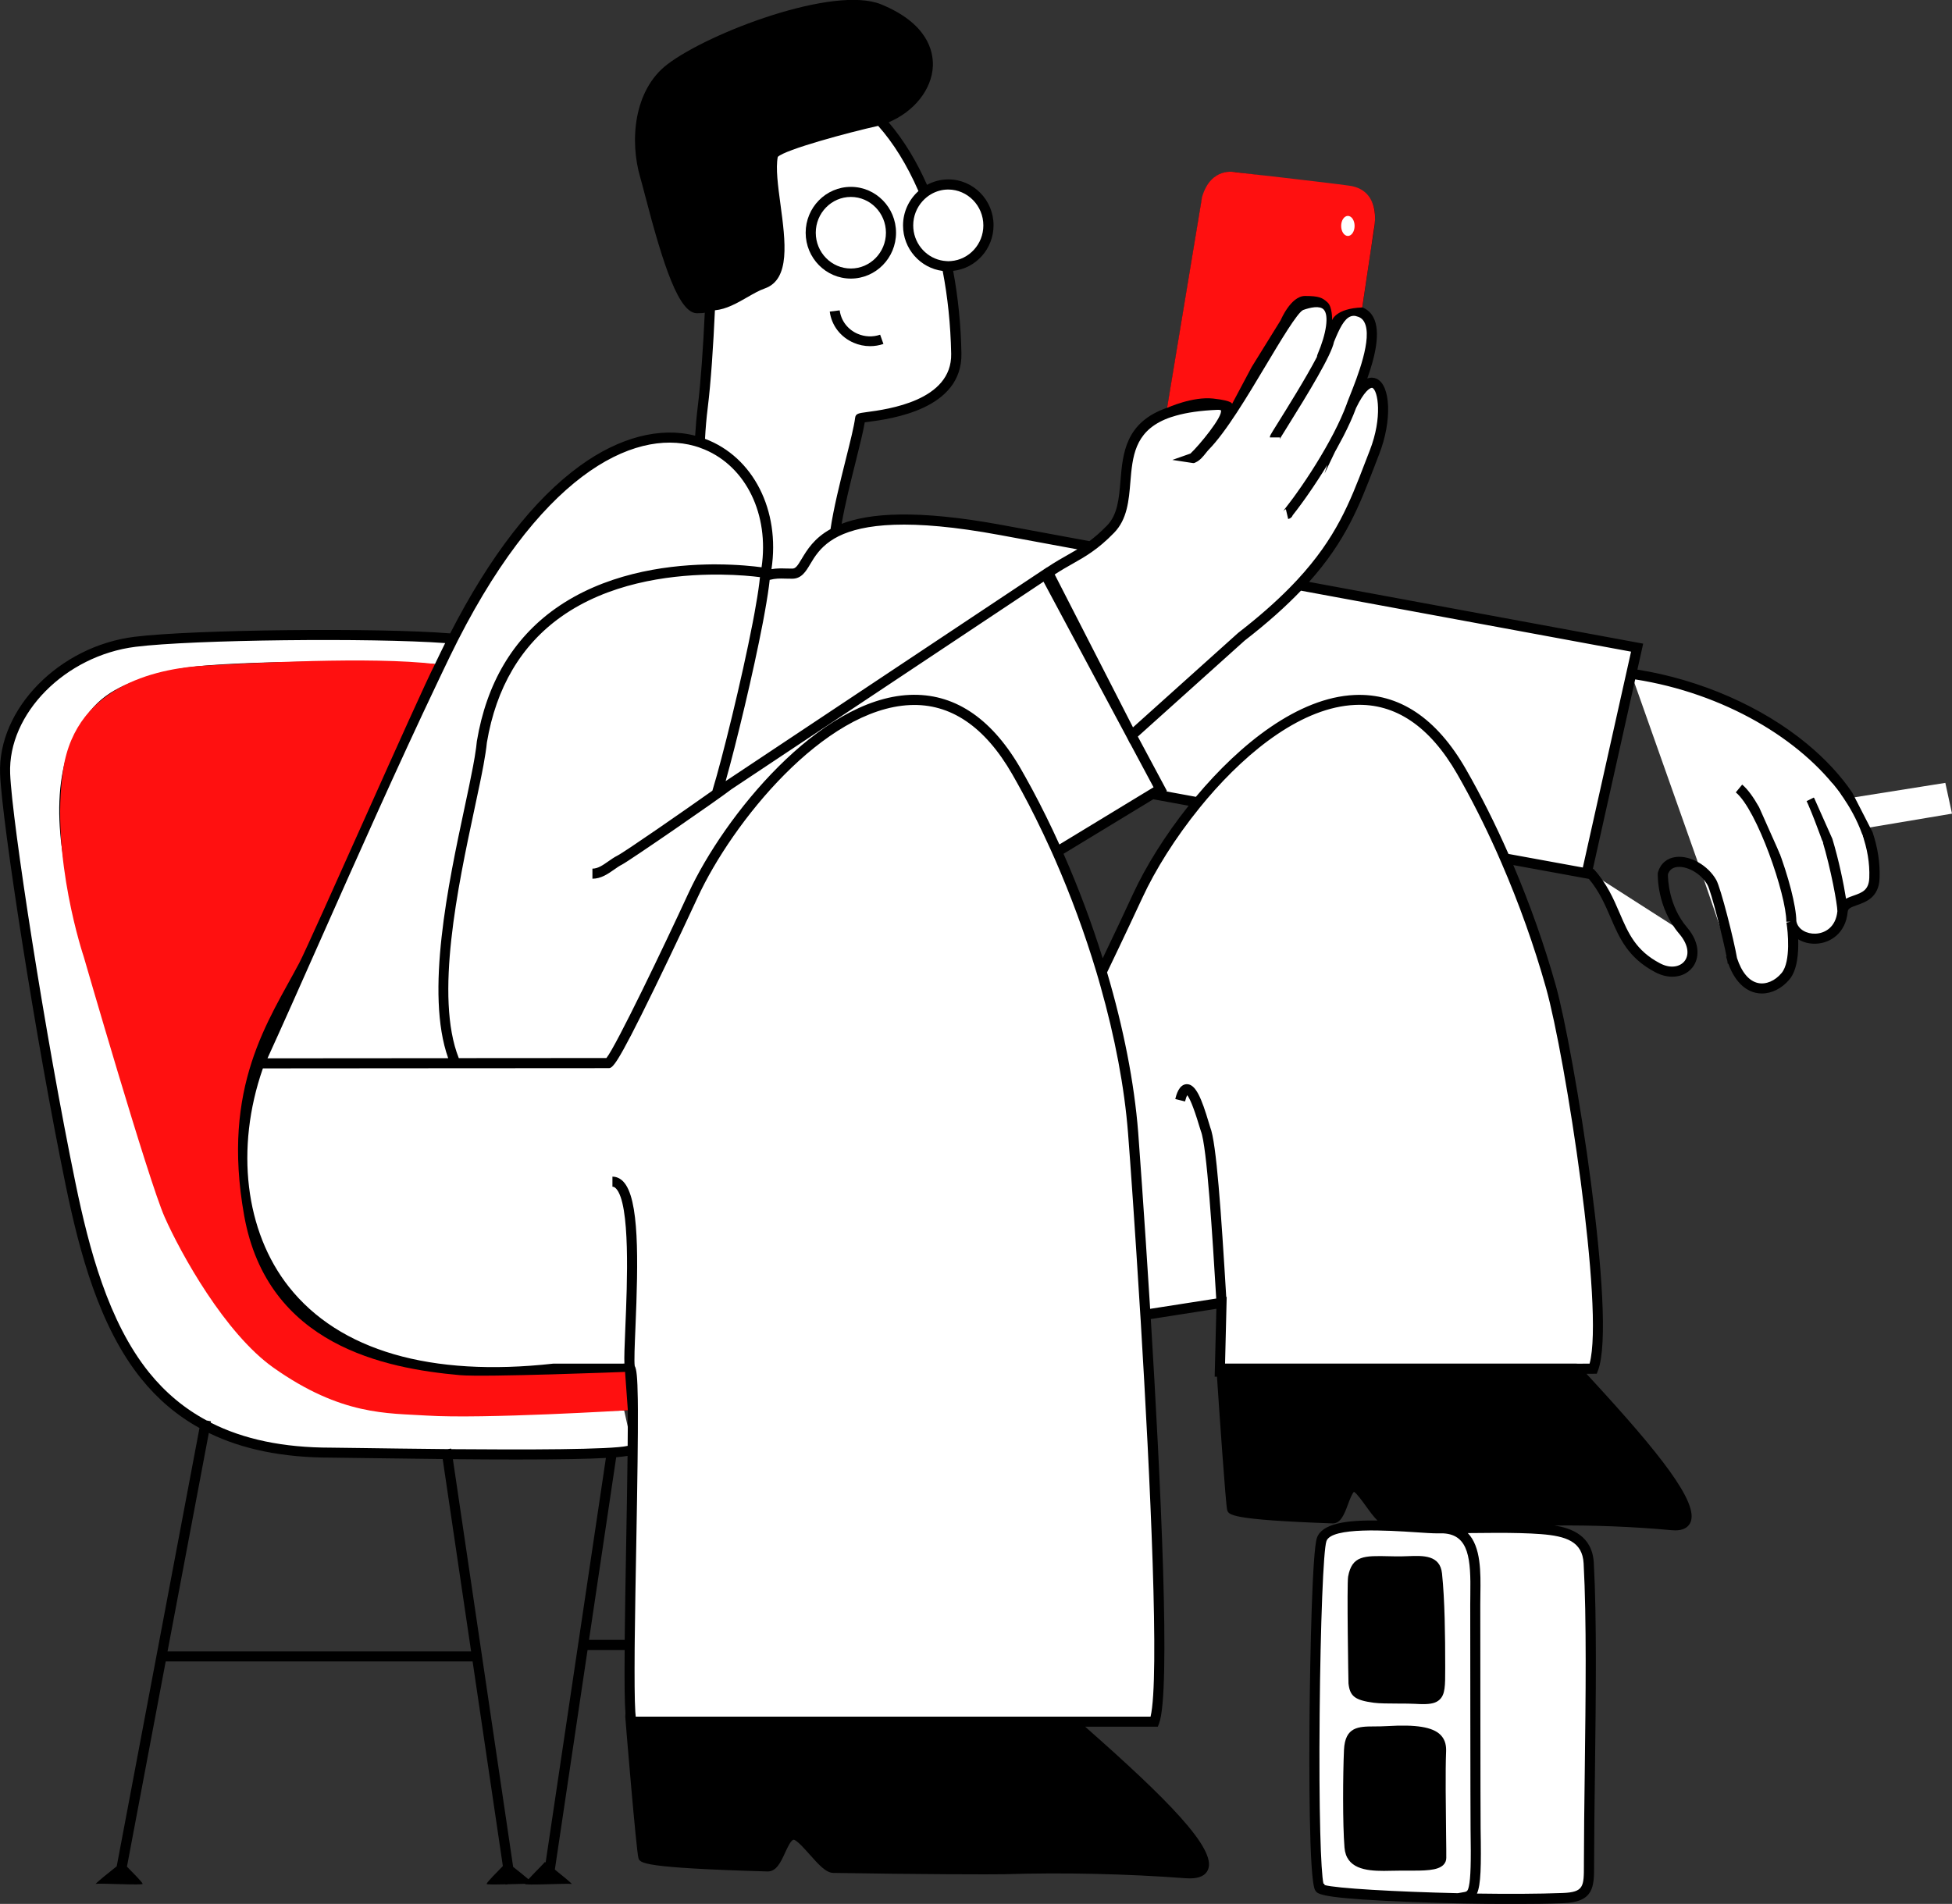 <svg width="327" height="319" viewBox="0 0 327 319" fill="none" xmlns="http://www.w3.org/2000/svg">
<rect x="0" y="0" width="327" height="319" fill="#333333" stroke="none"/>
<g clip-path="url(#clip0)">
<path d="M261.795 318.035C257.114 318.207 250.654 318.199 244.257 318.058C232.659 317.807 221.281 317.14 221.124 316.378C219.542 316.104 220.14 261.404 221.391 257.927C222.76 254.136 236.75 256.082 240.826 256.082C245.807 256.082 253.195 255.831 258.199 256.216C262.236 256.522 265.887 257.401 266.131 261.914C266.862 275.352 266.201 296.858 266.178 312.132C266.178 315.97 266.343 317.862 261.795 318.035Z" fill="white"/>
<path d="M277.697 162.161C270.34 158.315 271.552 151.871 266.304 146.133L282.332 156.4C285.495 160.685 281.804 164.304 277.697 162.161Z" fill="white"/>
<path d="M290.247 161.462C290.247 161.329 290.216 161.078 290.16 160.756C292.151 166.949 296.699 166.439 299.099 163.558C301.121 161.133 300.161 154.791 300.082 154.437C300.743 158.346 308.1 158.637 308.651 152.711C308.895 150.05 313.821 151.737 313.994 147.13C314.104 144.304 313.569 141.494 312.507 138.763L327 136.33L325.883 131.173L309.879 133.716C303.143 123.449 288.965 115.129 273.275 112.885L274.251 108.521L217.63 98.058C225.192 90.02 227.285 83.388 230.243 75.806C233.556 67.329 230.707 59.04 226.388 68.028C227.088 65.83 233.154 53.279 227.269 52.117L228.835 41.459C229.692 36.364 230.739 32.754 224.72 32.055L206.843 29.693C203.09 29.269 202.507 32.73 202.051 34.088L196.559 67.219C196.472 67.823 196.37 68.412 196.26 68.985C184.827 72.611 191.13 83.49 186.023 88.686C184.772 89.958 183.71 90.86 182.703 91.598L167.682 88.82C151.867 85.9 144.077 87.038 139.907 89.188C140.702 83.16 143.684 73.404 144.085 70.108C144.132 69.715 160.372 69.558 160.184 59.268C160.081 53.986 159.538 49.088 158.641 44.606C158.712 44.606 158.775 44.614 158.846 44.614C162.56 44.614 165.565 41.553 165.565 37.777C165.565 34.002 162.552 30.941 158.846 30.941C157.367 30.941 156.013 31.427 154.904 32.252C152.803 27.283 150.206 23.217 147.39 20.172C155.88 17.488 160.16 6.813 147.248 1.538C139.726 -1.538 119.268 6.138 112.297 11.46C107.096 15.431 106.254 23.374 108.064 29.52C109.134 33.139 113.265 51.654 116.758 51.654C118.159 51.654 117.624 51.537 118.946 51.38C118.678 57.502 118.261 63.844 117.718 68.224C117.482 70.139 117.317 72.117 117.222 74.118C106.781 70.68 90.753 77.823 75.89 107.021C64.788 106.025 32.921 106.252 22.614 107.539C10.969 108.999 0.425 118.677 0.85 129.658C1.165 137.868 6.83 174.233 11.834 198.494C17.082 223.956 25.328 243.398 55.401 243.398C60.004 243.398 105.475 244.395 105.979 242.778C105.821 258.476 105.089 282.894 105.648 287.643H105.562C105.514 288.507 107.505 310.319 107.733 311.057C107.993 311.873 117.301 312.391 128.545 312.713C130.457 312.768 130.961 307.36 132.951 307.399C134.659 307.438 137.853 312.933 139.569 312.964C153.33 313.207 166.675 313.231 168.193 313.184C178.808 312.854 189.296 313.16 198.66 313.859C210.305 314.73 184.693 293.122 179.532 288.467C184.135 288.467 188.738 288.467 193.349 288.467C195.268 283.444 193.522 247.55 191.854 220.299L204.6 218.305L204.317 229.819H204.608C204.773 233.179 206.182 252.064 206.355 252.746C206.567 253.563 214.113 254.081 223.232 254.403C224.783 254.457 225.192 249.049 226.805 249.089C228.19 249.128 230.778 254.622 232.171 254.654C243.328 254.897 254.147 254.921 255.382 254.873C263.99 254.544 272.488 254.85 280.089 255.548C290.341 256.498 264.974 230.934 263.904 229.356L266.894 229.333C270.002 221.201 263.054 176.933 259.797 165.332C257.727 157.977 255.099 150.686 252.101 143.833L265.792 146.337L273.259 112.885L284.881 145.756L290.247 161.462ZM200.65 134.422C196.354 139.634 192.837 145.246 190.618 150.05C190.06 151.251 187.424 156.926 184.56 162.859C182.498 155.952 179.957 149.131 177.093 142.719L193.034 133.025L200.65 134.422ZM104.381 235.502L106.01 235.376C106.026 237.456 106.018 239.976 105.986 242.778L104.381 235.502Z" fill="white"/>
<path d="M142.535 46.678C146.705 46.678 150.104 43.232 150.104 38.994C150.104 34.755 146.713 31.31 142.535 31.31C138.365 31.31 134.966 34.755 134.966 38.994C134.966 43.232 138.357 46.678 142.535 46.678ZM136.657 38.994C136.657 35.69 139.293 32.997 142.535 32.997C145.777 32.997 148.413 35.69 148.413 38.994C148.413 42.298 145.777 44.991 142.535 44.991C139.293 44.991 136.657 42.306 136.657 38.994Z" fill="black"/>
<path d="M241.566 263.633C242.038 268.083 242.101 274.198 242.101 279.025V279.606C242.101 282.455 242.109 283.891 241.164 284.778C240.559 285.351 239.709 285.532 238.411 285.532C238.009 285.532 237.569 285.516 237.073 285.485C236.349 285.445 235.334 285.438 234.256 285.438C232.682 285.43 231.054 285.43 230.102 285.296C226.986 284.872 226.128 284.213 225.9 282.063C225.884 281.945 225.609 265.454 225.837 264.167C226.482 260.611 228.559 260.658 232.698 260.752C233.076 260.76 233.477 260.768 233.902 260.776C234.586 260.784 235.263 260.76 235.916 260.737C238.411 260.643 241.235 260.533 241.566 263.633Z" fill="black"/>
<path d="M230.22 289.268C230.873 289.268 231.604 289.26 232.407 289.213C237.23 288.923 239.968 289.37 241.29 290.657C242.219 291.568 242.282 292.721 242.25 293.506C242.117 296.779 242.203 303.043 242.25 307.187C242.274 309.291 242.297 310.821 242.282 311.308C242.282 311.755 242.109 312.163 241.786 312.477C240.81 313.443 238.647 313.443 235.641 313.435C234.878 313.435 234.091 313.427 233.312 313.451H233.257C232.793 313.459 232.313 313.474 231.825 313.474C228.74 313.474 225.522 313.066 225.231 309.573C224.908 305.657 224.964 297.258 225.145 293.208C225.326 289.291 227.599 289.284 230.22 289.268Z" fill="black"/>
<path d="M310.288 132.797C308.344 129.94 305.803 127.193 302.711 124.634C295.141 118.37 284.826 113.873 274.298 112.193L275.266 107.845L274.408 107.688L219.298 97.5C225.451 90.624 227.718 84.722 230.228 78.207C230.495 77.516 230.763 76.81 231.038 76.103C233.218 70.531 232.997 64.495 230.574 63.443C230.157 63.262 229.637 63.2 229.047 63.427C230.298 59.895 231.392 55.602 230.047 53.129C229.63 52.36 229.016 51.819 228.221 51.505L229.685 41.568C229.74 41.254 229.795 40.932 229.85 40.618C230.361 37.651 230.81 35.092 229.464 33.303C228.599 32.149 227.088 31.466 224.83 31.199L206.969 28.837C202.885 28.373 201.846 31.858 201.406 33.35C201.359 33.515 201.311 33.664 201.264 33.797L201.233 33.923L195.741 67.069C195.678 67.493 195.607 67.909 195.528 68.317C188.525 70.743 188.085 75.915 187.699 80.617C187.455 83.513 187.227 86.252 185.433 88.073C184.347 89.18 183.395 90.004 182.498 90.671L167.847 87.963C153.519 85.318 145.604 85.993 140.993 87.767C141.528 84.627 142.48 80.813 143.338 77.383C144.014 74.683 144.604 72.305 144.864 70.766C145.021 70.743 145.21 70.719 145.383 70.695C149.302 70.177 161.23 68.592 161.057 59.22C160.971 54.432 160.498 49.786 159.672 45.382C163.473 44.974 166.439 41.709 166.439 37.745C166.439 33.507 163.048 30.061 158.87 30.061C157.579 30.061 156.368 30.391 155.297 30.972C154.44 29.049 153.503 27.22 152.473 25.524C151.34 23.656 150.128 21.977 148.861 20.493C153.126 18.703 156.116 14.983 156.273 11.082C156.375 8.578 155.384 3.908 147.586 0.721C139.647 -2.489 118.71 5.494 111.793 10.784C106.12 15.124 105.467 23.656 107.261 29.755C107.427 30.32 107.678 31.278 107.993 32.486C111.195 44.833 113.784 52.486 116.766 52.486C117.514 52.486 117.797 52.454 118.064 52.392C117.797 58.098 117.404 63.985 116.892 68.113C116.695 69.667 116.554 71.308 116.451 73.003C110.558 71.488 103.752 73.262 97.15 78.05C89.392 83.686 82.083 93.12 75.41 106.126C63.443 105.145 32.331 105.475 22.519 106.699C9.899 108.277 -0.401 118.802 0.016 129.681C0.331 137.726 5.933 173.981 11.016 198.658C13.298 209.725 16.587 222.229 23.66 231.012C26.422 234.442 29.664 237.189 33.417 239.269L19.553 312.704C18.318 313.67 16.343 315.279 16.028 315.648C16.886 315.514 23.975 315.923 23.896 315.64C23.81 315.318 22.22 313.74 21.268 312.759L27.76 278.381H79.171L84.239 312.665C83.302 313.631 81.611 315.318 81.516 315.648C81.477 315.781 82.98 315.766 84.687 315.718L84.695 315.773L85.12 315.711C86.111 315.687 87.134 315.656 87.945 315.64C87.945 315.64 87.937 315.648 87.937 315.656C87.858 315.938 94.947 315.53 95.805 315.663C95.537 315.357 94.129 314.196 92.949 313.254L98.425 276.473H104.641C104.594 282.203 104.641 285.311 104.775 287.022L104.743 287.611C104.736 287.752 106.592 310.193 106.954 311.323C107.222 312.163 107.474 312.963 128.553 313.568C130.056 313.615 130.795 312.006 131.504 310.46C131.881 309.635 132.511 308.254 132.959 308.254C132.959 308.254 132.959 308.254 132.967 308.254C133.471 308.285 134.887 309.887 135.65 310.742C137.106 312.383 138.357 313.795 139.592 313.811C153.354 314.054 166.714 314.078 168.257 314.031C178.171 313.725 188.675 313.96 198.636 314.706C198.872 314.722 199.108 314.729 199.321 314.729C200.934 314.729 201.957 314.243 202.366 313.27C203.853 309.769 195.339 301.276 182.113 289.605C182.003 289.511 181.892 289.416 181.79 289.314H193.962L194.167 288.773C196.158 283.553 194.435 248.028 192.782 221.012L203.766 219.293L203.483 230.674H203.869C204.191 235.572 205.324 252 205.568 252.958C205.789 253.821 206.001 254.637 223.233 255.25C224.617 255.281 225.215 253.664 225.806 252.086C226.049 251.419 226.498 250.21 226.821 249.959C227.269 250.203 228.237 251.545 228.827 252.361C229.574 253.405 230.188 254.221 230.755 254.763C225.538 254.692 221.486 255.257 220.62 257.651C219.826 259.849 219.472 277.415 219.377 287.446C219.306 295.641 219.259 314.902 220.313 316.715C220.345 316.77 220.384 316.825 220.424 316.872C220.817 317.532 222.823 318.152 236.593 318.685C242.25 318.905 248.215 319.015 253.416 319.015C256.594 319.015 259.482 318.976 261.843 318.889C267.043 318.701 267.043 316.111 267.043 312.532V312.139C267.051 307.54 267.114 302.438 267.185 297.03C267.342 284.377 267.508 271.293 266.996 261.874C266.744 257.298 263.227 256.034 260.403 255.603C266.918 255.532 273.621 255.799 280.034 256.388C280.247 256.403 280.443 256.419 280.632 256.419C281.891 256.419 282.733 255.995 283.15 255.163C284.771 251.898 277.807 243.28 266.839 231.349C266.461 230.941 266.099 230.541 265.769 230.188L267.492 230.172L267.697 229.63C270.978 221.036 263.637 175.817 260.623 165.104C258.719 158.33 256.295 151.493 253.51 144.947L266.17 147.263C267.917 149.351 268.861 151.548 269.782 153.675C271.292 157.192 272.724 160.504 277.32 162.914C278.264 163.408 279.232 163.651 280.144 163.651C281.482 163.651 282.694 163.126 283.512 162.113C284.59 160.763 284.999 158.189 282.599 155.371C279.531 151.768 279.405 147.239 279.413 146.501C279.656 145.764 280.168 145.363 280.963 145.269C282.489 145.089 284.865 146.195 286.046 148.283C286.643 149.343 288.618 157.113 289.232 160.253L289.154 160.276C289.224 160.528 289.295 160.763 289.366 160.991C289.397 161.21 289.421 161.375 289.421 161.469H289.531C290.837 165.088 292.93 166.093 294.134 166.352C294.465 166.422 294.803 166.461 295.149 166.461C296.809 166.461 298.517 165.614 299.776 164.099C301.105 162.506 301.31 159.617 301.231 157.38C302.065 157.89 303.096 158.165 304.214 158.118C306.621 158.032 309.194 156.344 309.525 152.788C309.572 152.263 309.926 152.058 311.122 151.642C312.57 151.132 314.749 150.363 314.867 147.161C314.962 144.586 314.56 141.988 313.687 139.422L310.288 132.797ZM229.456 75.499C229.181 76.213 228.906 76.912 228.638 77.611C226.112 84.188 223.831 90.122 217.331 97.139C217.111 97.382 216.875 97.626 216.639 97.869C216.411 98.112 216.175 98.355 215.931 98.599C213.625 100.93 210.856 103.379 207.441 106.024L207.394 106.063L189.8 121.871L176.684 96.252C177.801 95.522 178.777 94.965 179.729 94.431C180.814 93.819 181.822 93.246 182.892 92.492C183.199 92.28 183.505 92.053 183.82 91.809C184.096 91.59 184.387 91.362 184.678 91.111C185.284 90.593 185.929 89.996 186.621 89.282C188.84 87.021 189.108 83.85 189.359 80.781C189.714 76.543 190.06 72.477 195.135 70.287C195.434 70.162 195.741 70.036 196.071 69.926C196.362 69.824 196.669 69.73 196.992 69.644C198.809 69.126 201.083 68.788 203.939 68.67C204.388 68.655 204.522 68.741 204.522 68.741C204.923 69.738 200.863 74.659 199.423 75.994L196.394 77.061L199.73 77.571C199.934 77.603 200.06 77.618 200.281 77.477C201.012 77.163 201.571 76.457 202.02 75.891C202.193 75.68 202.35 75.475 202.484 75.342C205.387 72.391 208.944 66.433 212.083 61.175C214.444 57.227 217.371 52.313 218.315 51.936C219.511 51.513 221.085 51.159 221.753 51.873C222.642 52.815 222.225 55.837 220.715 59.377C220.652 59.526 220.62 59.66 220.62 59.785C218.818 63.262 215.49 68.584 213.987 70.994C212.728 73.011 212.728 73.011 212.728 73.293H214.42C214.42 73.482 214.357 73.615 214.341 73.639C214.412 73.498 214.9 72.721 215.419 71.888C219.361 65.578 223.052 59.464 223.469 57.289C224.381 55.052 225.184 53.388 226.286 53.004C226.537 52.917 226.813 52.894 227.104 52.949C227.12 52.949 227.127 52.957 227.143 52.965C227.458 53.035 227.725 53.137 227.946 53.286C228.198 53.451 228.394 53.679 228.544 53.961C229.999 56.63 227.308 63.349 226.167 66.222C226.097 66.402 226.034 66.567 225.971 66.716C225.798 67.156 225.664 67.493 225.585 67.744C225.318 68.482 224.987 69.267 224.625 70.075C224.256 70.892 223.846 71.731 223.406 72.587C221.635 76.001 219.354 79.635 217.19 82.657C217.009 82.916 216.828 83.168 216.647 83.411C216.458 83.67 216.269 83.921 216.08 84.164C215.789 84.557 215.498 84.934 215.215 85.295C215.057 85.491 214.994 85.656 214.955 85.773C215.034 85.546 215.246 85.373 215.411 85.326L215.797 86.966C216.183 86.872 216.434 86.66 216.56 86.323C217.025 85.742 217.497 85.114 217.984 84.447C218.181 84.18 218.378 83.905 218.575 83.631C218.763 83.364 218.96 83.089 219.149 82.814C220.227 81.268 221.313 79.604 222.351 77.893L221.887 79.353L222.729 77.603L223.665 75.648C223.736 75.531 223.807 75.405 223.87 75.287C224.279 74.549 224.673 73.811 225.05 73.089C225.9 71.433 226.632 69.824 227.167 68.364C228.52 65.562 229.48 64.981 229.826 64.981C229.858 64.981 229.889 64.989 229.905 64.997C230.826 65.397 231.644 69.903 229.456 75.499ZM224.68 37.659C224.735 36.819 225.263 36.175 225.868 36.215C226.474 36.254 226.915 36.96 226.868 37.8C226.813 38.64 226.286 39.284 225.68 39.244C225.074 39.205 224.625 38.499 224.68 37.659ZM167.525 89.651L180.476 92.045C179.957 92.359 179.43 92.657 178.887 92.963C177.872 93.536 176.739 94.18 175.425 95.059L175.417 95.043L121.558 130.882C123.352 124.508 126.169 112.805 127.798 104.297C127.861 103.983 127.916 103.677 127.971 103.371C128.034 103.041 128.089 102.727 128.144 102.413C128.514 100.357 128.789 98.559 128.939 97.162C129.922 96.911 130.591 96.919 131.606 96.951C131.936 96.958 132.298 96.966 132.707 96.966C134.273 96.966 134.989 95.765 135.745 94.494C136.099 93.897 136.508 93.214 137.082 92.516C137.594 91.888 138.247 91.252 139.104 90.656C139.514 90.373 139.978 90.098 140.497 89.839C144.573 87.83 152.166 86.809 167.525 89.651ZM141.677 77.006C140.71 80.876 139.624 85.248 139.128 88.654C136.358 90.192 135.186 92.163 134.305 93.63C133.581 94.847 133.274 95.271 132.723 95.271C132.33 95.271 131.984 95.263 131.661 95.255C130.827 95.231 130.111 95.216 129.238 95.365C130.725 85.507 126.185 76.551 118.104 73.529C118.198 71.763 118.348 70.02 118.56 68.325C119.095 64.04 119.497 57.886 119.764 51.991C121.692 51.811 123.47 50.79 125.193 49.801C126.224 49.205 127.2 48.648 128.128 48.326C132.432 46.811 131.574 40.438 130.748 34.276C130.323 31.136 129.93 28.169 130.292 26.294C131.488 25.069 142.26 22.157 147.114 21.09C149.632 23.915 151.938 27.604 153.858 32.016C152.284 33.428 151.277 35.485 151.277 37.777C151.277 41.693 154.18 44.927 157.918 45.398C158.744 49.691 159.247 54.338 159.342 59.283C159.491 67.156 148.688 68.584 145.139 69.055C143.865 69.228 143.338 69.29 143.251 70.005C143.086 71.378 142.433 73.984 141.677 77.006ZM164.732 37.769C164.732 40.916 162.34 43.499 159.318 43.742C159.169 43.758 159.011 43.766 158.854 43.766C158.728 43.766 158.602 43.758 158.476 43.742C158.161 43.718 157.855 43.679 157.564 43.608C154.943 43.004 152.984 40.618 152.984 37.761C152.984 36.183 153.59 34.747 154.566 33.679C154.778 33.452 155.006 33.232 155.25 33.036C155.471 32.855 155.707 32.698 155.958 32.549C156.816 32.047 157.807 31.756 158.862 31.756C162.096 31.772 164.732 34.464 164.732 37.769ZM116.365 74.73C116.593 74.793 116.829 74.863 117.049 74.942C117.097 74.957 117.144 74.981 117.191 74.997C117.474 75.099 117.758 75.201 118.033 75.319C125.012 78.238 128.876 86.237 127.577 95.051C126.303 94.878 123.604 94.58 120.095 94.564C119.803 94.564 119.512 94.564 119.205 94.564C118.906 94.564 118.6 94.572 118.293 94.58C111.022 94.753 101.116 96.236 93.02 101.982C85.93 107.021 81.508 114.485 79.887 124.179L79.879 124.234C79.848 124.555 79.809 124.901 79.761 125.27C79.691 125.764 79.612 126.306 79.517 126.879C79.431 127.365 79.344 127.876 79.242 128.417C78.864 130.442 78.361 132.789 77.818 135.34C75.119 148.001 71.193 166.399 75.08 177.301L44.81 177.324C47.305 171.862 50.342 165.025 53.536 157.82C59.729 143.872 66.668 128.229 73.349 114.21C73.514 113.865 73.671 113.528 73.837 113.182C74.002 112.837 74.167 112.499 74.324 112.162C74.663 111.455 75.001 110.749 75.339 110.05C90.093 79.581 106.057 71.818 116.365 74.73ZM106.317 276.458C106.325 275.908 106.325 275.343 106.333 274.77C106.388 269.786 106.49 264.08 106.585 258.907C106.789 247.612 106.884 240.572 106.86 236.153C106.86 235.862 106.86 235.58 106.852 235.305C106.852 235.007 106.844 234.732 106.844 234.457C106.789 230.643 106.624 229.371 106.333 228.885C106.207 228.163 106.333 225.251 106.451 222.425C106.923 211.154 107.128 200.793 104.405 197.967C103.894 197.434 103.264 197.151 102.595 197.151V198.839C102.737 198.839 102.934 198.87 103.185 199.129C105.633 201.672 105.066 215.125 104.759 222.354C104.618 225.659 104.555 227.44 104.602 228.477L92.658 228.484C72.145 230.761 56.833 226.302 48.383 215.604C41.049 206.319 39.397 192.387 44.008 179.098C44.016 179.067 44.023 179.043 44.039 179.012L75.757 178.988H76.701H77.653L100.227 178.973H101.14H101.864C101.927 178.973 101.989 178.981 102.052 178.973C102.281 178.949 102.54 178.808 102.989 178.204C103.154 177.984 103.335 177.709 103.555 177.364C104.594 175.692 106.372 172.317 109.685 165.504C112.871 158.966 116.152 151.933 116.853 150.402C122.683 137.765 138.034 118.771 152.449 118.135C159.224 117.829 164.983 121.738 169.571 129.72C170.145 130.725 170.711 131.745 171.27 132.773C171.64 133.464 172.01 134.155 172.372 134.853C172.742 135.576 173.111 136.298 173.473 137.028C174.347 138.786 175.196 140.575 176.015 142.381C176.133 142.64 176.243 142.899 176.361 143.158C176.479 143.417 176.589 143.676 176.707 143.935C179.398 150.073 181.735 156.438 183.647 162.796C183.765 163.196 183.883 163.597 184.001 163.997C184.119 164.405 184.237 164.805 184.347 165.213C186.763 173.745 188.376 182.191 188.974 189.914C189.336 194.498 190.146 205.989 190.98 219.576C190.996 219.858 191.012 220.141 191.035 220.423C191.051 220.706 191.067 220.989 191.09 221.271C192.688 247.722 194.285 281.214 192.743 287.627H179.886H153.441H151.717H106.498C106.467 287.415 106.443 287.132 106.427 286.803C106.301 284.872 106.286 281.065 106.317 276.458ZM196.882 184.145L198.518 184.553C198.66 184.004 198.786 183.682 198.88 183.502C199.234 183.933 199.864 185.189 200.91 188.69C201.052 189.169 201.115 189.381 201.17 189.514C202.185 192.026 203.113 207.182 203.743 217.574L192.672 219.301C191.657 202.952 190.697 190.111 190.673 189.773C190.02 181.398 188.195 172.191 185.457 162.929C188.211 157.207 190.776 151.713 191.389 150.387C193.506 145.811 196.866 140.395 200.981 135.324C201.186 135.073 201.39 134.83 201.595 134.579C201.799 134.328 202.012 134.084 202.216 133.833C209.29 125.537 218.307 118.496 226.994 118.111C233.768 117.805 239.528 121.714 244.115 129.697C246.444 133.762 248.663 138.142 250.701 142.695C250.843 143.001 250.976 143.315 251.11 143.629C251.244 143.943 251.386 144.249 251.519 144.563C254.462 151.352 257.011 158.487 258.994 165.543C262.252 177.136 268.798 219.419 266.288 228.477L264.345 228.492L263.904 228.469H205.222L205.497 217.292L205.419 217.307C204.569 203.211 203.774 191.437 202.736 188.878C202.704 188.808 202.61 188.486 202.531 188.211C201.272 183.965 200.304 181.657 198.825 181.657C198.817 181.657 198.809 181.657 198.794 181.657C197.495 181.696 197.047 183.478 196.882 184.145ZM265.155 145.355L252.7 143.079C250.504 138.095 248.112 133.307 245.571 128.88C240.653 120.301 234.374 116.118 226.915 116.447C217.512 116.863 207.787 124.595 200.336 133.511L195.371 132.601L195.489 132.53L190.611 123.417L208.503 107.335C212.366 104.344 215.435 101.581 217.937 98.968L273.236 109.187L265.155 145.355ZM189.32 124.571L193.246 131.91L192.869 132.138L191.783 132.797L190.697 133.456L177.47 141.494C176.038 138.331 174.512 135.23 172.907 132.24C172.545 131.565 172.175 130.89 171.797 130.222C171.546 129.767 171.294 129.32 171.034 128.872C170.924 128.676 170.806 128.488 170.696 128.292C165.825 120.105 159.664 116.118 152.378 116.432C137.255 117.099 121.322 136.667 115.318 149.68C111.243 158.518 103.217 175.26 101.588 177.277H101.344H100.432H99.519L76.858 177.293C72.766 167.019 76.74 148.393 79.455 135.678C79.793 134.108 80.108 132.609 80.399 131.211C80.501 130.701 80.603 130.207 80.698 129.728C80.8 129.21 80.894 128.7 80.989 128.221C81.256 126.761 81.461 125.474 81.563 124.414C83.113 115.199 87.299 108.112 93.995 103.347C101.848 97.767 111.73 96.409 118.836 96.283C119.15 96.275 119.465 96.275 119.764 96.275C120.071 96.275 120.378 96.275 120.669 96.275C123.745 96.307 126.114 96.55 127.278 96.699C127.286 96.699 127.302 96.699 127.31 96.699C127.278 97.005 127.239 97.335 127.2 97.68C127.027 99.07 126.751 100.789 126.397 102.712C126.35 102.986 126.295 103.269 126.24 103.551C126.185 103.826 126.137 104.101 126.082 104.383C124.257 113.826 120.999 127.067 119.339 132.483C114.776 135.717 104.68 142.734 103.429 143.362C102.894 143.629 102.399 143.982 101.911 144.319C101.014 144.947 100.172 145.544 99.243 145.544V147.231C100.699 147.231 101.856 146.415 102.879 145.701C103.335 145.379 103.76 145.081 104.185 144.869C105.412 144.249 120.346 133.951 122.526 132.248L174.811 97.461L188.801 123.606L189.296 124.579L189.32 124.571ZM193.199 133.919L199.116 135.003C195.151 139.987 191.917 145.23 189.847 149.696C188.462 152.702 186.621 156.619 184.725 160.559C182.884 154.649 180.673 148.754 178.163 143.056L193.199 133.919ZM309.249 150.583C308.864 148.118 308.045 144.139 306.96 140.552L311.932 139.712C312.806 142.145 313.238 144.625 313.144 147.098C313.065 149.154 311.94 149.555 310.524 150.057C310.115 150.198 309.666 150.355 309.249 150.583ZM300.925 154.335C300.893 151.768 299.595 146.8 297.801 142.09L305.276 140.834C306.731 145.661 307.786 151.493 307.801 152.679C307.534 155.355 305.724 156.383 304.119 156.438C302.726 156.493 301.192 155.779 300.925 154.335ZM266.823 145.661L273.928 113.834C288.744 116.157 301.719 123.818 308.392 133.095L304.04 133.786C303.93 133.637 303.812 133.503 303.702 133.386L303.128 133.935L294.701 135.277C293.741 133.574 292.765 132.216 291.852 131.463L290.782 132.766C294.331 135.67 299.249 149.931 299.249 154.437H299.98L299.256 154.578C299.264 154.633 299.272 154.68 299.288 154.735C299.477 155.834 300.059 161.108 298.462 163.024C297.352 164.358 295.826 165.001 294.488 164.703C292.985 164.374 291.758 162.898 290.987 160.528C290.46 157.443 288.264 148.785 287.517 147.451C286.14 145.002 283.166 143.307 280.766 143.589C279.271 143.762 278.169 144.688 277.752 146.132L277.721 146.227L277.713 146.329C277.705 146.556 277.532 152.027 281.301 156.454C283.04 158.495 282.898 160.166 282.182 161.053C281.482 161.933 279.94 162.38 278.098 161.414C274.031 159.287 272.78 156.375 271.332 153.008C270.277 150.559 269.192 148.032 266.941 145.567L266.823 145.661ZM247.42 317.273C248.081 315.781 248.144 312.767 248.034 306.394C248.002 304.651 247.979 270.437 247.979 268.899C247.979 268.342 247.986 267.761 247.994 267.172C248.049 263.499 248.12 259.182 245.886 256.874C247.491 256.859 249.151 256.835 250.795 256.835C253.431 256.835 256.004 256.882 258.137 257.047C262.401 257.377 265.092 258.311 265.289 261.953C265.8 271.309 265.635 284.362 265.478 296.991C265.407 302.399 265.344 307.508 265.336 312.116V312.508C265.336 316.087 265.336 317.045 261.764 317.178C257.672 317.335 252.581 317.351 247.42 317.273ZM237.136 256.733C238.647 256.835 239.953 256.921 240.834 256.921C241.149 256.921 241.479 256.921 241.81 256.921C246.129 257.165 246.397 261.317 246.31 267.149C246.303 267.745 246.295 268.334 246.295 268.899C246.295 269.244 246.318 304.62 246.35 306.425C246.444 312.029 246.366 314.729 246.067 316.056C245.862 316.943 245.768 316.959 244.886 317.092C244.682 317.123 244.453 317.163 244.202 317.21C233.76 316.974 223.791 316.393 221.895 315.844L221.856 315.64L221.706 315.616C221.266 313.654 220.919 303.631 221.069 287.156C221.203 272.07 221.69 259.629 222.21 258.209C223.06 255.807 232.564 256.435 237.136 256.733ZM98.669 274.77L103.225 244.167C104.035 244.096 104.657 244.018 105.129 243.939C105.074 248.696 104.979 254.025 104.893 258.876C104.775 265.547 104.688 270.728 104.649 274.77H98.669ZM75.867 244.489C79.982 244.528 83.546 244.543 86.63 244.543C93.932 244.543 98.559 244.449 101.502 244.284L91.407 312.061C91.336 312.014 91.281 311.974 91.273 311.974C91.281 312.076 89.487 313.811 88.527 314.879C87.795 314.259 86.749 313.411 85.962 312.799L75.867 244.489ZM34.983 240.093C40.656 242.864 47.431 244.23 55.417 244.23C56.188 244.23 58.147 244.261 60.846 244.3C65.803 244.371 70.217 244.426 74.159 244.465L78.919 276.693H28.067L34.983 240.093ZM74.576 107.751C74.317 108.269 74.065 108.787 73.805 109.321C73.498 109.956 73.183 110.608 72.869 111.259C62.239 110.537 35.888 110.726 29.774 112.123C22.488 113.787 18.223 115.317 15.131 119.085C7.507 128.347 9.836 142.137 12.259 151.697C15.886 166.045 26.918 209.694 38.933 221.923C39.727 222.731 40.349 223.375 40.86 223.893C43.111 226.2 43.158 226.24 45.613 228.186C46.234 228.681 47.013 229.293 48.029 230.101C54.622 235.368 61.861 236.357 74.639 236.498C76.118 236.514 77.763 236.522 79.51 236.522C84.585 236.522 90.486 236.467 95.482 236.42C99.149 236.388 102.312 236.357 104.303 236.357H104.366L105.168 236.294C105.176 238.06 105.168 240.077 105.145 242.259C102.438 242.903 87.913 242.911 75.607 242.809L75.591 242.715L74.978 242.801C69.242 242.746 64.048 242.675 60.854 242.628C58.147 242.589 56.188 242.558 55.401 242.558C47.493 242.558 40.829 241.176 35.297 238.366L35.337 238.147L34.621 238.005C30.891 236.004 27.689 233.327 24.974 229.96C18.129 221.46 14.911 209.191 12.668 198.321C7.593 173.714 2.007 137.608 1.7 129.618C1.314 119.579 10.937 109.846 22.724 108.371C32.284 107.178 62.239 106.848 74.576 107.751Z" fill="black"/>
<path d="M306.959 131.251C306.959 131.251 310.17 134.823 311.932 139.713C313.702 144.603 306.959 140.552 306.959 140.552L302.474 130.482L306.959 131.251Z" fill="white"/>
<path d="M305.401 141.251C305.401 141.251 302.884 134.163 301.908 132.829C300.932 131.503 294.693 135.27 294.693 135.27L298.17 143.08L305.401 141.251Z" fill="white"/>
<path d="M305.039 133.033L301.554 134.776L300.374 132.162L305.039 133.033Z" fill="white"/>
<path d="M223.154 53.656C223.154 53.656 223.72 51.678 228.205 51.513L230.259 37.77C230.259 37.77 231.337 31.851 226.049 31.113C221.808 30.517 206.945 28.853 206.945 28.853C206.945 28.853 202.893 27.84 201.366 33.021L195.512 68.341C195.512 68.341 199.769 66.395 203.231 66.779C206.693 67.164 206.386 67.698 206.386 67.698L209.691 61.481L214.538 53.656C214.538 53.656 216.23 49.59 218.614 49.59C220.998 49.59 221.541 49.896 222.383 50.665C223.232 51.427 223.154 53.656 223.154 53.656Z" fill="#FF1010"/>
<path d="M225.798 39.535C226.419 39.535 226.923 38.783 226.923 37.856C226.923 36.928 226.419 36.176 225.798 36.176C225.176 36.176 224.672 36.928 224.672 37.856C224.672 38.783 225.176 39.535 225.798 39.535Z" fill="white"/>
<path d="M72.876 111.26C62.341 109.965 41.56 111.126 34.455 111.519C27.46 111.904 12.778 114.274 10.583 128.944C8.388 143.629 14.029 160.308 14.029 160.308C14.029 160.308 24.856 197.764 27.571 203.902C30.285 210.04 37.697 223.43 45.833 229.176C57.226 237.221 64.922 236.758 71.476 237.182C80.926 237.786 105.176 236.295 105.176 236.295L104.712 229.866C104.712 229.866 81.217 230.785 77.015 230.408C64.505 229.286 44.802 225.424 40.907 203.698C37.013 181.972 45.046 170.983 50.137 161.337C52.025 157.75 70.343 116.103 72.876 111.26Z" fill="#FF1010"/>
<path d="M145.754 58C144.814 58 143.874 57.806 142.996 57.427C140.803 56.481 139.306 54.531 139 52.208L140.666 52C140.895 53.749 142.025 55.223 143.676 55.931C144.868 56.444 146.212 56.504 147.442 56.079L147.992 57.628C147.267 57.881 146.51 58 145.754 58Z" fill="black"/>
</g>
<defs>
<clipPath id="clip0">
<rect width="327" height="319" fill="white"/>
</clipPath>
</defs>
</svg>
